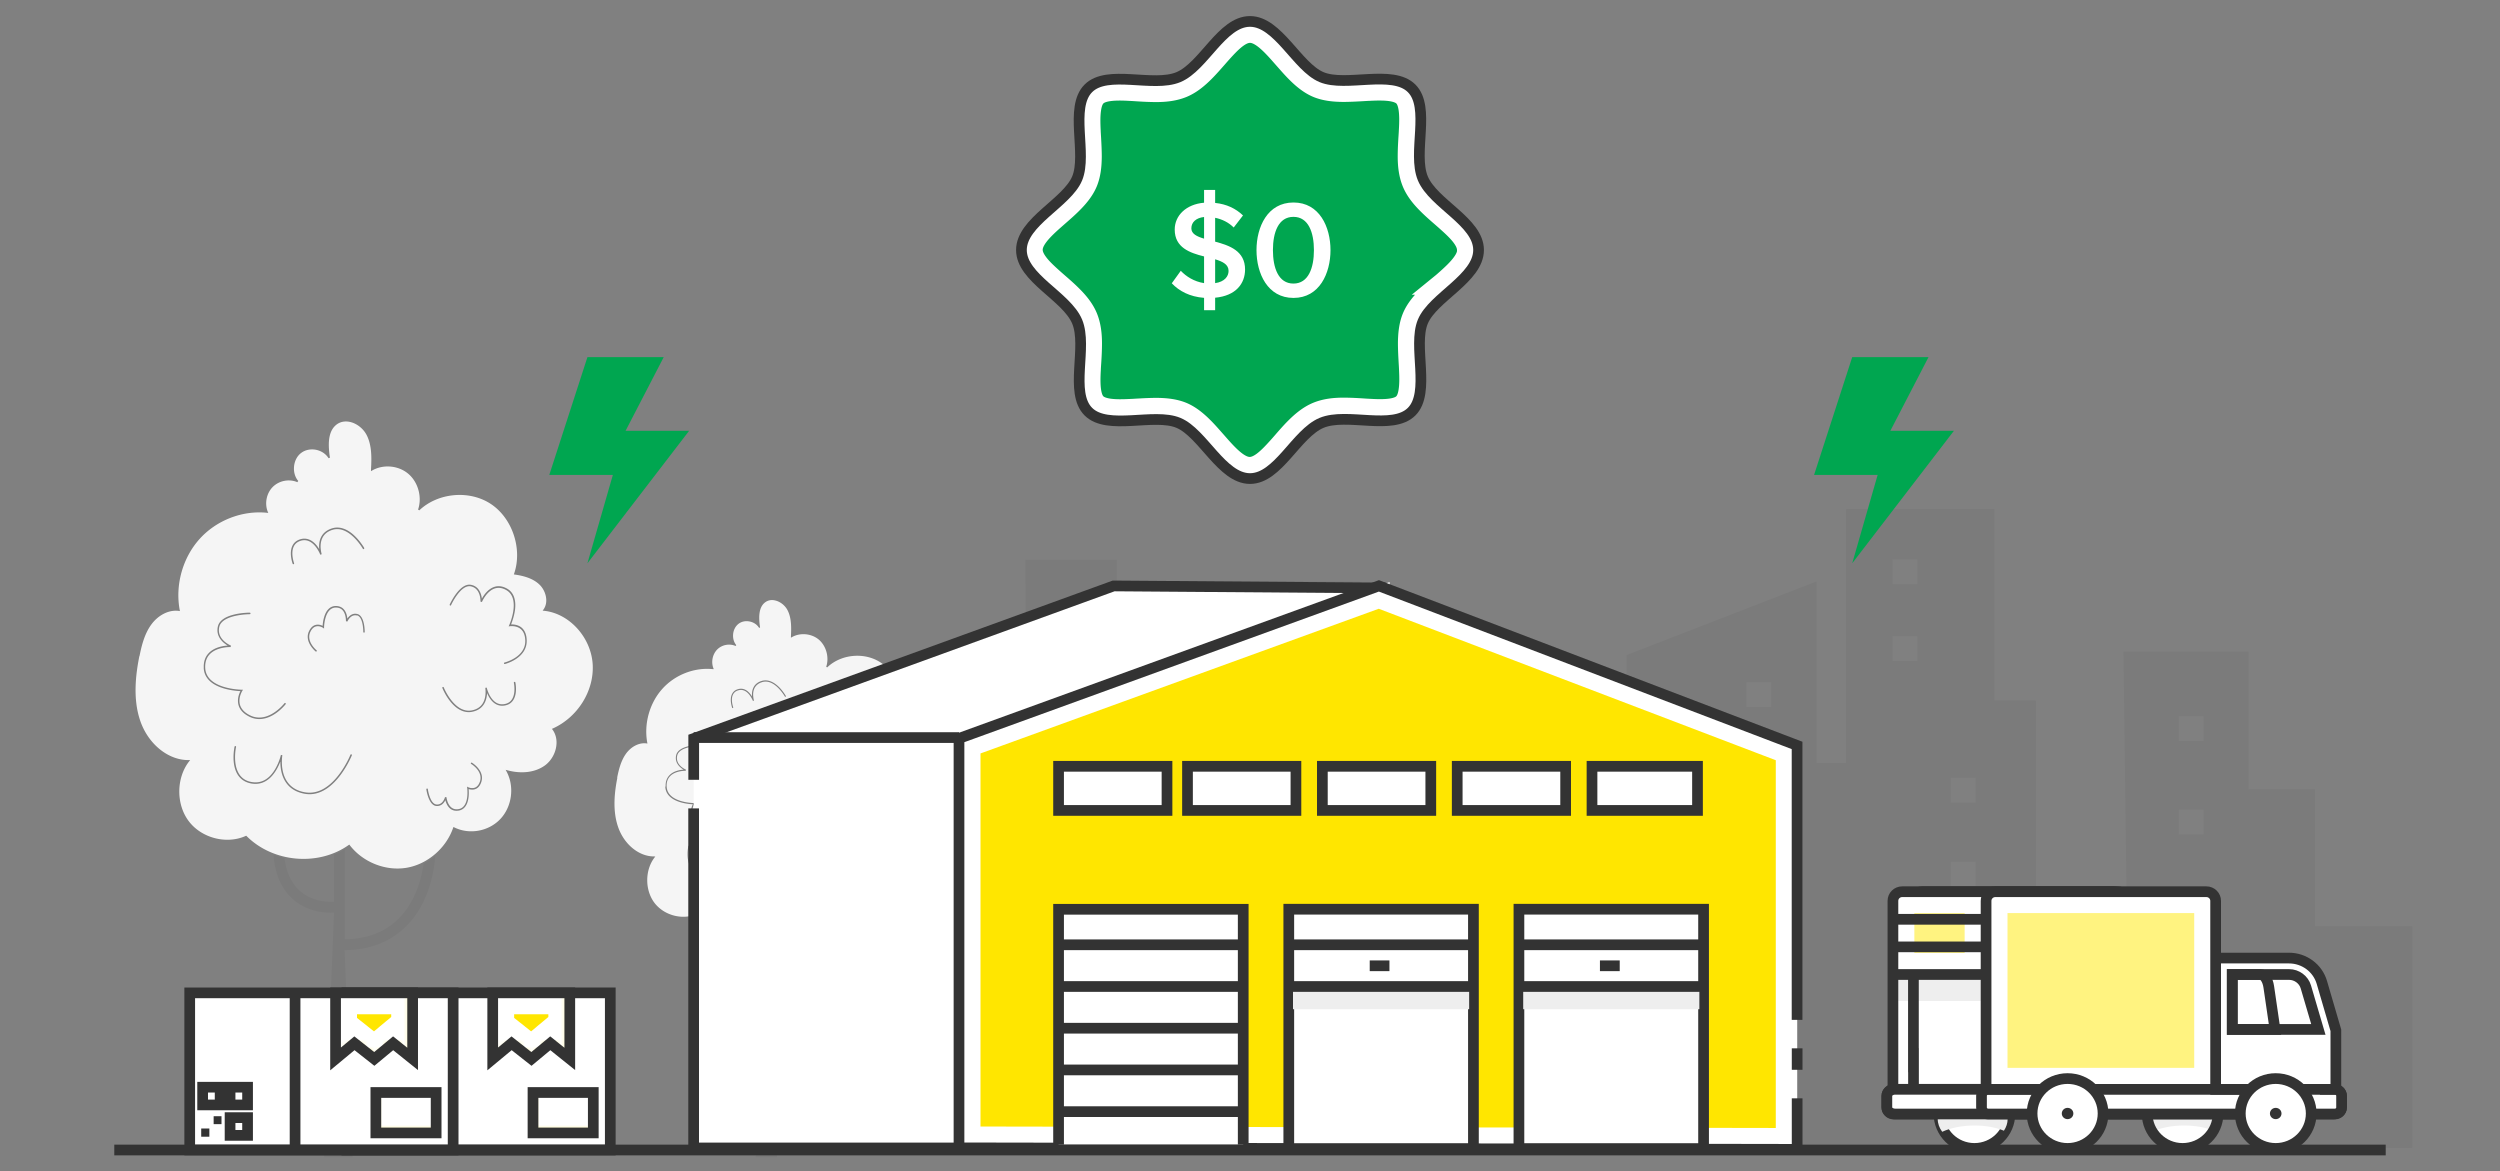 <svg xmlns="http://www.w3.org/2000/svg" viewBox="0 0 350 164"><rect x="0" y="0" width="350" height="164" fill="#808080" stroke="none"/><defs><mask id="mask" width="20.08" height="25.61" x="65.98" y="136" maskUnits="userSpaceOnUse"><path id="path-6-inside-1_28_65269" d="M68.98 148.25V139h10.79v9.25l-2.73-2.19-2.64 2.19-2.78-2.19zm14.08 10.36h-8.44v-5.66h8.44z" class="cls-9" data-name="path-6-inside-1 28 65269"/></mask><mask id="mask-1" width="20.08" height="25.61" x="43.98" y="136" maskUnits="userSpaceOnUse"><path id="path-49-inside-2_28_65269" d="M46.98 148.25V139h10.79v9.25l-2.73-2.19-2.64 2.19-2.78-2.19zm14.08 10.36h-8.44v-5.66h8.44z" class="cls-9" data-name="path-49-inside-2 28 65269"/></mask><clipPath id="clippath"><path d="M0 0h350v164H0z" style="stroke-width:0;fill:none"/></clipPath><style>.cls-1{fill:#f5f5f5}.cls-1,.cls-10,.cls-11,.cls-12,.cls-13,.cls-4,.cls-5,.cls-6,.cls-7,.cls-9{stroke-width:0}.cls-4{fill:rgba(0,0,0,.04)}.cls-10,.cls-13,.cls-15,.cls-7,.cls-9{fill-rule:evenodd}.cls-17,.cls-18{fill:none}.cls-15,.cls-17{stroke:#333;stroke-width:1.5px}.cls-18{stroke:#fff;stroke-width:3px}.cls-5,.cls-7{fill:#ffe600}.cls-10,.cls-6{isolation:isolate;fill:#eee;mix-blend-mode:multiply}.cls-12,.cls-15,.cls-9{fill:#fff}.cls-11{fill:rgba(255,255,255,.5)}.cls-13{fill:#333}</style></defs><g style="isolation:isolate"><g id="Layer_1" data-name="Layer 1" style="clip-path:url(#clippath)"><path d="M153.79 107.12h3.48v3.5h-3.48zm0 16.6h3.48v3.5h-3.48zm49.5-18.02h3.48v3.51h-3.48zm30.22 8.22h3.48v3.51h-3.48zm0 6.29h3.48v3.5h-3.48zM244.5 95.5h3.48V99h-3.48zm20.45-17.2h3.48v3.5h-3.48zm0 10.76h3.48v3.5h-3.48zm8.15 31.58h3.48v3.5h-3.48zm31.92-20.39h3.48v3.5h-3.48zm0 13.08h3.48v3.5h-3.48zm-31.92-4.46h3.48v3.5h-3.48zm41.69-17.63h-17.5l.55 43.48h-12.81V98.07h-5.81V71.28h-20.76v35.55h-4.15V81.41l-26.57 10.3v10.28h-5.81v-5.15h-26.57l-.25 16.41h-4.54l-.19-31.84h-19.1l.21 16.32h-6.64l-.21-12.53h-8.3v-6.83h-12.78l.19 36.5-18.58.2v18.25h-10.9v27.38h223.45v-31.03H324.1v-19.16h-9.31V91.23Z" style="stroke-width:0;fill:rgba(0,0,0,.04);fill-rule:evenodd"/><path d="M85.44 150.44V139H63.31v22h21.13c.55 0 1-.45 1-1zM48.56 139h14.75v22H49.56c-.55 0-1-.45-1-1z" class="cls-9"/><path d="M85.44 150.44V139H63.31v22h22.13zM48.56 139h14.75v22H48.56z" class="cls-17"/><path d="M68.98 148.25V139h10.79v9.25l-2.73-2.19-2.64 2.19-2.78-2.19zm14.08 10.36h-8.44v-5.66h8.44z" class="cls-7"/><path d="M68.98 139h-3v-3h3zm0 9.25 1.91 2.31-4.91 4.07v-6.38zM79.77 139v-3h3v3zm0 9.25h3v6.25l-4.88-3.91zm-2.73-2.19-1.92-2.31 1.88-1.56 1.91 1.53-1.88 2.34Zm-2.64 2.19 1.92 2.31-1.87 1.55-1.91-1.5zm-2.77-2.19-1.91-2.31 1.87-1.55 1.9 1.5zm2.99 12.55v3h-3v-3zm8.44 0h3v3h-3zm-8.44-5.66h-3v-3h3zm8.44 0v-3h3v3zM71.98 139v9.25h-6V139zm7.79 3H68.98v-6h10.79zm-3 .01V139h6v3.01zm0 6.24v-6.24h6v6.24zm2.15-4.53 2.73 2.19-3.75 4.68-2.73-2.19zm-6.43 2.22 2.64-2.19 3.83 4.62-2.64 2.19zm.99-2.24 2.78 2.19-3.72 4.71-2.78-2.19zm-6.41 2.24 2.64-2.19 3.83 4.62-2.64 2.19zm7.55 9.67h8.44v6h-8.44zm3-2.66v5.66h-6v-5.66zm5.44 3h-8.44v-6h8.44zm-3 2.66v-5.66h6v5.66z" class="cls-12" style="mask:url(#mask)"/><path d="M74.62 152.95h8.44v5.66h-8.44zM68.98 139v9.25l2.64-2.19 2.78 2.19 2.64-2.19 2.73 2.19V139zm-12.32 15.69h-2.45v-2.48h2.45zm0 4.26h-2.45v-2.48h2.45zm-6.29-4.26h2.45v-2.48h-2.45z" class="cls-17"/><path d="M51.91 157.38h1.1v-1.11h-1.1zm-1.74 1.76h1.14v-1.15h-1.14z" class="cls-13"/><path d="M48.35 133.02h-.11L49.36 162H45.4l1.37-34.24h-.11c-1.05.06-3.11-.06-5-1.37-1.99-1.38-3.14-3.69-3.37-6.71.49.19 1.01.34 1.53.46.28 2.27 1.17 3.95 2.68 5 1.63 1.13 3.47 1.15 4.18 1.11h.1v-6.6c.51-.21 1.01-.45 1.48-.73v12.59h.11c4.09-.08 7.15-1.76 9.08-5.02 1.04-1.75 1.61-3.77 1.87-5.59.57-.29 1.11-.64 1.6-1.05-.13 1.93-.63 4.77-2.2 7.42-1.53 2.57-4.56 5.65-10.35 5.75Z" class="cls-4"/><path d="M19.53 91.86c.3-1.52.71-3.11 1.62-4.38.99-1.38 2.52-2.15 3.9-1.95l.14.02-.03-.15c-.65-3.5.41-7.3 2.77-9.93s5.99-4.04 9.46-3.68l.17.02-.07-.16c-.47-1.17-.18-2.61.71-3.49s2.3-1.15 3.44-.65l.02-.06.1-.11c-.46-.53-.67-1.28-.59-2.06s.45-1.47 1.01-1.88c.56-.42 1.31-.57 2.06-.43.75.15 1.39.58 1.76 1.18l.19-.07c-.25-1.69-.36-3.74 1.01-4.7.65-.45 1.36-.41 1.84-.3.92.22 1.77.89 2.24 1.73.83 1.52.74 3.43.66 4.96v.19l.16-.09c1.56-.9 3.69-.71 5.07.47 1.38 1.17 1.95 3.28 1.36 5l.17.11c2.63-2.49 7.04-2.88 10.04-.88s4.42 6.28 3.24 9.73l-.04.12.13.02c1.62.23 2.73.69 3.49 1.44.85.84 1.29 2.4.52 3.46l-.11.15.18.02c3.57.36 6.64 3.76 6.83 7.58.18 3.67-2.11 7.33-5.59 8.9l-.12.05.08.11c.46.62.65 1.44.53 2.3-.14 1.04-.71 2.03-1.51 2.65-1.34 1.02-3.28 1.29-5.34.74l-.24-.06.12.22c1.14 2.11.78 4.91-.85 6.65s-4.35 2.24-6.47 1.18l-.11-.05-.04.11c-.98 2.86-3.6 5.11-6.53 5.6s-6.12-.78-7.95-3.17l-.06-.08-.08.06c-2.06 1.46-4.68 2.13-7.36 1.9-2.69-.24-5.15-1.36-6.94-3.15l-.05-.05-.07.03c-2.68 1.21-6.18.31-7.97-2.06-1.79-2.36-1.77-6.04.05-8.38l.14-.18h-.27c-2.79 0-5.52-2.19-6.66-5.34-1.16-3.21-.66-6.79-.18-9.21Zm54.21-2.21c-.02-.78-.25-1.37-.69-1.76-.52-.45-1.19-.48-1.5-.47.13-.33.41-1.09.54-1.95.21-1.51-.19-2.59-1.17-3.1-.62-.33-1.22-.39-1.79-.18-.84.31-1.4 1.13-1.67 1.62-.07-.61-.35-1.69-1.49-1.93-1.59-.34-2.95 2.63-3.01 2.75-.02.05 0 .12.05.14.05.03.11 0 .14-.05.01-.03 1.35-2.94 2.78-2.63q.885.195 1.2 1.17c.16.5.14.96.14.97l.2.05s.61-1.46 1.73-1.87c.51-.19 1.06-.13 1.62.17 2.16 1.14.49 4.91.47 4.94l-.08.18.19-.03s.9-.13 1.52.41c.39.34.6.88.62 1.6.02.97-.46 1.78-1.42 2.41-.73.47-1.47.66-1.48.66-.06.01-.09.07-.08.13.01.05.05.08.1.08h.02c.03 0 3.11-.78 3.06-3.28Zm-5.55 7.38c.35.82 1.1 1.99 2.48 1.74.52-.09.91-.34 1.18-.75.63-.96.31-2.42.3-2.48s-.07-.09-.13-.08-.09.07-.08.13c0 .01.31 1.44-.27 2.32-.23.36-.58.58-1.04.66-.78.14-1.44-.2-1.95-1.01-.39-.62-.54-1.29-.54-1.3l-.2.04s.23 1.32-.41 2.25c-.33.48-.84.79-1.51.91-2.41.42-3.88-3.18-3.89-3.22a.11.11 0 0 0-.14-.06c-.05.02-.08.08-.06.14.02.04.38.96 1.07 1.83.8 1.02 1.7 1.55 2.62 1.55.14 0 .28-.01.43-.04.73-.13 1.28-.46 1.65-1 .36-.53.47-1.15.49-1.63m-5.85 14.96c.09.37.3.92.73 1.25.24.18.52.27.83.27.11 0 .23-.01.35-.03.72-.14 1.18-.74 1.33-1.74.08-.52.05-1.02.03-1.27.22.07.61.15 1-.02q.54-.24.78-.99c.5-1.58-1.3-2.67-1.32-2.68-.05-.03-.11-.01-.14.04s-.01.12.04.14c.02 0 1.68 1.01 1.23 2.43-.14.43-.36.72-.66.86-.47.21-.99-.03-.99-.04l-.17-.08.03.19s.35 2.66-1.18 2.95c-.4.08-.74 0-1.01-.2-.61-.46-.72-1.46-.72-1.47h-.2s-.28 1.11-1.19 1.03c-.92-.08-1.21-2.12-1.21-2.14 0-.06-.06-.1-.12-.09-.06 0-.1.06-.09.12.01.09.32 2.23 1.4 2.32.71.06 1.1-.47 1.28-.85ZM50.99 76.71s-.51-.89-1.31-1.66c-1.07-1.04-2.19-1.41-3.23-1.07-.7.23-1.21.64-1.5 1.22-.28.57-.31 1.2-.26 1.68-.11-.18-.24-.38-.4-.57-.67-.79-1.46-1.07-2.29-.8-.5.16-.86.47-1.07.91-.49 1.04.02 2.44.04 2.5.02.04.06.07.1.07h.04c.05-.02.08-.08.06-.14 0-.01-.5-1.38-.05-2.33.18-.39.5-.65.94-.8 1.82-.59 2.77 1.91 2.78 1.94l.2-.07s-.41-1.27.1-2.29c.26-.53.72-.9 1.37-1.11 2.33-.76 4.27 2.6 4.29 2.64.03.05.09.07.14.04s.07-.09.04-.14Zm-1.01 9.44c.89.22.88 2.28.88 2.31 0 .06.05.11.1.11a.1.1 0 0 0 .1-.1c0-.09.01-2.25-1.04-2.51-.7-.17-1.15.3-1.39.64-.04-.38-.16-.95-.54-1.34-.28-.29-.67-.43-1.13-.42-.73.03-1.28.55-1.57 1.52-.16.51-.21 1-.22 1.26-.2-.1-.58-.24-.99-.13-.38.1-.68.39-.91.86-.73 1.48.89 2.83.91 2.85s.04.02.07.02.06-.01.08-.04c.04-.05.03-.11-.02-.15-.02-.01-1.51-1.26-.85-2.59.2-.41.46-.66.78-.74.5-.13.97.18.97.19l.16.11v-.2s.05-2.68 1.6-2.74c.4-.01.73.1.97.35.53.55.49 1.55.49 1.56l.2.05s.45-1.07 1.33-.85ZM33.31 108.5c.42.64 1.05 1.04 1.87 1.19 2.37.42 3.57-1.78 4.07-3.07 0 .79.12 1.96.78 2.92.58.85 1.46 1.38 2.63 1.59.23.04.46.06.68.06 3.71 0 5.89-5.38 5.92-5.44.02-.05 0-.12-.06-.14-.05-.02-.11 0-.14.06-.02.06-2.41 5.94-6.37 5.25-1.11-.19-1.94-.7-2.49-1.5-1.05-1.54-.67-3.67-.67-3.69l-.2-.04s-.25 1.11-.89 2.12c-.84 1.34-1.93 1.9-3.22 1.67-.76-.13-1.34-.5-1.73-1.1-.95-1.45-.45-3.78-.44-3.8.01-.06-.02-.12-.08-.13s-.11.02-.13.08c-.02.1-.53 2.44.47 3.97m-4.79-15c.13 2.88 4.23 3.22 5.14 3.26-.17.33-.49 1.1-.27 1.93.18.68.7 1.24 1.53 1.65.44.22.91.33 1.39.33.7 0 1.43-.24 2.16-.71.91-.59 1.49-1.34 1.52-1.37.04-.05.03-.11-.02-.15s-.11-.03-.15.02c-.02.03-2.31 2.93-4.81 1.69-.77-.38-1.25-.89-1.42-1.51-.26-.98.33-1.91.33-1.92l.11-.16h-.19s-4.98-.04-5.11-3.06c-.03-.79.18-1.44.65-1.92 1.02-1.05 2.89-.99 2.91-.99l.04-.21c-.08-.03-2.03-.85-1.63-2.61s4.23-1.78 4.27-1.78c.06 0 .1-.05.1-.11s-.05-.11-.1-.11c-.16 0-4.04.02-4.47 1.95-.32 1.43.77 2.3 1.38 2.66-.64.04-1.86.23-2.64 1.04-.51.52-.75 1.22-.71 2.08Z" class="cls-1"/><path d="M108.01 140.06h-.08l.84 21.94h-2.97l1.03-25.93h-.09c-.79.04-2.33-.04-3.75-1.04-1.49-1.05-2.36-2.79-2.53-5.08.37.14.76.26 1.15.35.21 1.72.88 2.99 2.01 3.78 1.23.86 2.6.88 3.14.84h.07v-5c.39-.15.76-.34 1.11-.55v9.54h.08c3.07-.06 5.36-1.34 6.81-3.8.78-1.33 1.21-2.85 1.4-4.23.43-.22.83-.49 1.2-.8-.1 1.46-.47 3.61-1.65 5.62-1.14 1.95-3.42 4.28-7.76 4.35Z" class="cls-4"/><path d="M86.4 108.88c.23-1.15.53-2.35 1.21-3.32.74-1.05 1.89-1.63 2.92-1.48l.11.02-.02-.11c-.49-2.65.31-5.53 2.08-7.52s4.49-3.06 7.1-2.79h.13l-.05-.11c-.35-.89-.13-1.97.53-2.64s1.72-.87 2.58-.49l.02-.04.07-.08c-.34-.4-.5-.97-.44-1.56s.34-1.11.76-1.43.98-.44 1.55-.32c.57.11 1.05.44 1.32.89l.14-.05c-.19-1.28-.27-2.84.76-3.56.49-.34 1.02-.31 1.38-.22.69.17 1.33.67 1.68 1.31.62 1.15.55 2.59.5 3.75v.15l.12-.07c1.17-.68 2.77-.53 3.8.35 1.03.89 1.46 2.48 1.02 3.79l.13.09c1.97-1.89 5.28-2.18 7.53-.66s3.32 4.75 2.43 7.37l-.03.09h.09c1.22.19 2.05.54 2.62 1.11.64.64.97 1.82.39 2.62l-.08.11h.14c2.68.28 4.98 2.86 5.12 5.75.14 2.78-1.59 5.55-4.19 6.74l-.09.04.06.08c.35.47.49 1.09.4 1.74-.11.79-.53 1.54-1.13 2.01-1 .78-2.46.98-4 .56l-.18-.05.09.16c.85 1.6.59 3.72-.63 5.04s-3.27 1.69-4.86.89l-.08-.04-.03.09c-.73 2.16-2.7 3.87-4.9 4.24-2.19.37-4.59-.59-5.96-2.4l-.05-.06-.06.04c-1.54 1.11-3.51 1.62-5.52 1.44s-3.86-1.03-5.2-2.39l-.04-.04-.05.02c-2.01.92-4.63.23-5.98-1.56-1.34-1.79-1.33-4.58.04-6.35l.1-.13h-.2c-2.09 0-4.14-1.66-4.99-4.05-.87-2.43-.49-5.14-.13-6.97Zm40.65-1.67c-.01-.59-.18-1.04-.52-1.33-.39-.34-.89-.37-1.13-.36.1-.25.31-.83.4-1.48.16-1.15-.14-1.96-.88-2.35-.46-.25-.92-.29-1.34-.13-.63.24-1.05.86-1.25 1.22-.05-.46-.26-1.28-1.12-1.46-1.19-.26-2.21 1.99-2.26 2.08-.02.04 0 .09.04.11s.09 0 .1-.04c.01-.02 1.02-2.22 2.08-1.99.44.1.75.39.9.88.12.38.1.73.1.73l.15.04s.46-1.1 1.29-1.41c.38-.14.79-.1 1.22.13 1.62.87.37 3.72.35 3.75l-.06.14.14-.02s.67-.1 1.14.31c.3.26.45.67.46 1.21.01.74-.34 1.35-1.07 1.82-.55.36-1.11.5-1.11.5-.04.01-.07.05-.06.1 0 .04.04.06.08.06h.02c.02 0 2.33-.59 2.3-2.48Zm-4.16 5.59c.26.62.82 1.5 1.86 1.32.39-.07.68-.26.89-.57.47-.72.23-1.83.22-1.88 0-.04-.05-.07-.09-.06-.04 0-.07.05-.06.1 0 .01.23 1.09-.2 1.76-.17.27-.44.44-.78.5-.59.11-1.08-.15-1.46-.77a3.6 3.6 0 0 1-.41-.99l-.15.03s.17 1-.3 1.7c-.25.37-.63.6-1.13.69-1.81.32-2.91-2.41-2.92-2.43-.02-.04-.06-.06-.1-.04s-.06.06-.04.1c.01.03.29.72.8 1.39.6.77 1.27 1.18 1.97 1.18.11 0 .21-.01.32-.03.55-.1.96-.35 1.24-.75.27-.4.35-.87.36-1.24Zm-4.39 11.33c.07.28.22.69.55.94.18.14.39.21.62.21.08 0 .17 0 .26-.03.54-.1.89-.56 1-1.32.06-.4.04-.77.03-.96.16.05.46.11.75-.02.27-.12.46-.37.58-.75.38-1.19-.98-2.02-.99-2.03-.04-.02-.09 0-.11.03-.02.04 0 .09.03.11.01 0 1.26.77.92 1.84-.1.33-.27.55-.49.65-.35.16-.74-.02-.74-.03l-.13-.06.02.15s.26 2.01-.88 2.24c-.3.06-.56 0-.76-.15-.45-.35-.54-1.11-.54-1.11h-.15s-.21.84-.89.78c-.69-.06-.91-1.61-.91-1.62 0-.04-.05-.07-.09-.07s-.07.05-.07.09c0 .07.24 1.69 1.05 1.76.53.05.82-.36.96-.64ZM110 97.41s-.38-.68-.98-1.26c-.81-.78-1.64-1.06-2.42-.81-.53.17-.91.48-1.12.92-.21.43-.23.91-.19 1.27-.08-.14-.18-.29-.3-.43-.5-.6-1.09-.81-1.72-.6-.38.12-.64.36-.8.69-.37.78.02 1.85.03 1.89.01.03.04.05.07.05h.03c.04-.02.06-.06.05-.1 0-.01-.38-1.05-.04-1.77.14-.29.37-.5.71-.6 1.36-.45 2.08 1.45 2.09 1.47l.15-.05s-.31-.96.07-1.73c.2-.4.54-.68 1.03-.84 1.75-.58 3.2 1.97 3.22 2 .02.04.07.05.11.03s.05-.07.03-.11Zm-.77 7.15c.67.17.66 1.73.66 1.75 0 .04.04.08.08.08s.08-.04.08-.08c0-.07 0-1.71-.78-1.9-.52-.13-.86.22-1.04.49-.03-.29-.12-.72-.4-1.02-.21-.22-.5-.33-.85-.32-.55.02-.96.42-1.18 1.15-.12.38-.15.76-.17.95-.15-.08-.44-.18-.74-.1-.28.08-.51.29-.68.65-.55 1.12.67 2.15.68 2.16s.03.02.05.02.05-.01.06-.03c.03-.03.02-.08-.01-.11-.01-.01-1.13-.95-.64-1.96.15-.31.35-.5.58-.56.37-.1.73.14.73.14l.12.08v-.15s.04-2.03 1.2-2.07c.3-.01.55.08.73.27.4.42.37 1.18.37 1.18l.15.04s.34-.81 1-.64Zm-12.5 16.93c.32.49.79.79 1.4.9 1.78.32 2.68-1.35 3.05-2.33 0 .6.09 1.48.58 2.21.43.64 1.1 1.05 1.97 1.2.18.03.35.04.51.04 2.78 0 4.42-4.07 4.44-4.12.02-.04 0-.09-.04-.11s-.08 0-.1.04c-.02.05-1.81 4.5-4.78 3.97-.83-.15-1.46-.53-1.87-1.13-.79-1.16-.51-2.78-.5-2.79l-.15-.03s-.19.84-.67 1.61c-.63 1.01-1.44 1.44-2.42 1.26-.57-.1-1.01-.38-1.3-.83-.71-1.1-.34-2.86-.33-2.88 0-.04-.02-.09-.06-.1s-.08.02-.09.06c-.02.07-.4 1.85.35 3Zm-3.59-11.36c.1 2.18 3.17 2.44 3.86 2.47-.13.25-.37.83-.2 1.46.14.52.52.94 1.15 1.25.33.17.68.25 1.04.25.53 0 1.08-.18 1.62-.54.68-.45 1.12-1.01 1.14-1.04.03-.04.02-.09-.01-.11-.03-.03-.08-.02-.11.01-.02.02-1.73 2.22-3.6 1.28-.58-.29-.94-.68-1.06-1.15-.2-.74.24-1.45.25-1.46l.08-.12h-.14s-3.73-.03-3.83-2.32c-.03-.6.14-1.09.49-1.45.76-.79 2.16-.75 2.18-.75l.03-.16c-.06-.03-1.52-.64-1.22-1.97.3-1.34 3.17-1.35 3.2-1.35.04 0 .08-.04.08-.08s-.04-.08-.08-.08c-.12 0-3.03.02-3.35 1.47-.24 1.08.58 1.74 1.04 2.01-.48.03-1.39.17-1.98.79-.38.4-.56.93-.53 1.57Z" class="cls-1"/><path d="M97.12 109.17v-5.78l58.79-21.36 37.31.28v78.4H97.11v-47.53" class="cls-15"/><path d="m193.05 83.62-57.28 20.81v54.78l114.34.21V105.4l-57.06-21.77Z" style="stroke:#fff;stroke-width:3px;fill:#ffe600"/><path d="M251.6 153.77v7.14l-117.34-.21v-57.32l58.79-21.36 58.54 22.34v38.42m.01 3.99v3" class="cls-17"/><path d="M204.01 107.28h15.18v6.18h-15.18zm-18.88 0h15.18v6.18h-15.18zm-18.88 0h15.18v6.18h-15.18zm56.63 0h14.77v6.18h-14.77zm-74.68 0h15.18v6.18H148.2z" style="stroke:#333;stroke-width:1.5px;fill:#fff"/><path d="M148.2 160.25V127.3h25.85v32.95" class="cls-9"/><path d="M148.2 160.25V127.3h25.85v32.95" class="cls-17"/><path d="M180.43 160.8v-33.51h25.85v33.51z" class="cls-15"/><path d="M181.02 138.49h24.66v2.8h-24.66z" class="cls-6"/><path d="M212.65 160.8v-33.51h25.85v33.51z" class="cls-15"/><path d="M213.25 138.49h24.66v2.8h-24.66z" class="cls-6"/><path d="M180.08 132.27h25.85m6.37 0h25.85m-58.07 5.84h25.85m6.37 0h25.85m-46.39-2.9h2.76m29.47 0h2.77m-78.56-2.94h25.85m-25.85 5.84h25.85m-25.85 5.84h25.85m-25.85 5.84h25.85m-25.85 5.84h25.85m-76.94-52.37h37.16" class="cls-17"/><path d="M63.44 150.44V139H41.31v22h21.13c.55 0 1-.45 1-1zM26.56 139h14.75v22H27.56c-.55 0-1-.45-1-1z" class="cls-9"/><path d="M63.44 150.44V139H41.31v22h22.13zM26.56 139h14.75v22H26.56z" class="cls-17"/><path d="M46.98 148.25V139h10.79v9.25l-2.73-2.19-2.64 2.19-2.78-2.19zm14.08 10.36h-8.44v-5.66h8.44z" class="cls-7"/><path d="M46.98 139h-3v-3h3zm0 9.25 1.91 2.31-4.91 4.07v-6.38zM57.77 139v-3h3v3zm0 9.25h3v6.25l-4.88-3.91zm-2.73-2.19-1.92-2.31 1.88-1.56 1.91 1.53-1.88 2.34Zm-2.64 2.19 1.92 2.31-1.87 1.55-1.91-1.5zm-2.77-2.19-1.91-2.31 1.87-1.55 1.9 1.5zm2.99 12.55v3h-3v-3zm8.44 0h3v3h-3zm-8.44-5.66h-3v-3h3zm8.44 0v-3h3v3zM49.98 139v9.25h-6V139zm7.79 3H46.98v-6h10.79zm-3 .01V139h6v3.01zm0 6.24v-6.24h6v6.24zm2.15-4.53 2.73 2.19-3.75 4.68-2.73-2.19zm-6.43 2.22 2.64-2.19 3.83 4.62-2.64 2.19zm.99-2.24 2.78 2.19-3.72 4.71-2.78-2.19zm-6.41 2.24 2.64-2.19 3.83 4.62-2.64 2.19zm7.55 9.67h8.44v6h-8.44zm3-2.66v5.66h-6v-5.66zm5.44 3h-8.44v-6h8.44zm-3 2.66v-5.66h6v5.66z" class="cls-12" style="mask:url(#mask-1)"/><path d="M52.62 152.95h8.44v5.66h-8.44zM46.98 139v9.25l2.64-2.19 2.78 2.19 2.64-2.19 2.73 2.19V139zm-12.32 15.69h-2.45v-2.48h2.45zm0 4.26h-2.45v-2.48h2.45zm-6.29-4.26h2.45v-2.48h-2.45z" class="cls-17"/><path d="M29.91 157.38h1.1v-1.11h-1.1zm-1.74 1.76h1.14v-1.15h-1.14z" class="cls-13"/><path d="m259.31 50-5.34 16.49h8.9l-3.56 12.37 14.24-18.55h-8.9L269.99 50zM82.24 50 76.9 66.49h8.9l-3.56 12.37 14.24-18.55h-8.9L92.92 50z" style="stroke-width:0;fill-rule:evenodd;fill:#00a650"/><path d="M281.39 155.89c0 2.7-2.22 4.89-4.97 4.89s-4.97-2.19-4.97-4.89 2.22-4.89 4.97-4.89 4.97 2.19 4.97 4.89" class="cls-9"/><path d="M281.39 155.89c0 2.7-2.22 4.89-4.97 4.89s-4.97-2.19-4.97-4.89 2.22-4.89 4.97-4.89 4.97 2.19 4.97 4.89" class="cls-17"/><path d="M278.42 155.89c0 1.09-.89 1.96-1.99 1.96s-1.99-.88-1.99-1.96.89-1.96 1.99-1.96 1.99.88 1.99 1.96" class="cls-9"/><path d="M311.73 152.5h2.11c.51 0 .93.41.93.92v1.63c0 .5-.42.91-.93.91h-48.75c-.51 0-.93-.41-.93-.91v-1.63c0-.51.42-.92.93-.92h4.35" class="cls-9"/><path d="M311.73 152.5h2.11c.51 0 .93.41.93.92v1.63c0 .5-.42.91-.93.91h-48.75c-.51 0-.93-.41-.93-.91v-1.63c0-.51.42-.92.93-.92h4.35" class="cls-17"/><path d="M307.42 134.13h-10.27v18.33h16.83v-8.25l-1.96-6.68c-.59-2.01-2.47-3.4-4.6-3.4" class="cls-9"/><path d="M307.42 134.13h-10.27v18.38h16.83v-8.27l-1.96-6.7c-.59-2.02-2.47-3.41-4.6-3.41" class="cls-17"/><path d="M276.55 126.33V151h-10.04v-24.67z" style="stroke:#fff;stroke-width:3px;fill:#fff"/><path d="M265.22 140.14h13.05V125.7c0-.39-.24-.7-.53-.7h-11.99c-.29 0-.53.31-.53.7z" class="cls-10"/><path d="M267.89 148.42v4.09h29.8v-26.39c0-.71-.54-1.28-1.21-1.28h-27.39c-.67 0-1.21.57-1.21 1.28v22.31Z" class="cls-17"/><path d="M276.55 126.33v8.59h-10.04v-8.59z" class="cls-5"/><path d="M276.55 126.33v8.59h-10.04v-8.59z" class="cls-11"/><path d="M276.55 126.33v8.59h-10.04v-8.59z" class="cls-18"/><path d="M265.01 136.43h15.6m-15.6-3.87h15.6m-15.6-3.86h15.6m-15.6 19.72v4.09h32.14v-26.39c0-.71-.58-1.28-1.3-1.28h-29.54c-.72 0-1.3.57-1.3 1.28v22.31Zm15.58 4.09h21.36" class="cls-17"/><path d="M299.49 136.43h7.93c1.08 0 2.05.72 2.35 1.74l1.75 5.95h-12.04v-7.69Z" class="cls-9"/><path d="M299.49 136.43h7.94c1.08 0 2.05.72 2.35 1.74l1.75 5.95h-12.04z" class="cls-17"/><path d="M310.53 155.89c0 2.7-2.22 4.89-4.97 4.89s-4.96-2.19-4.96-4.89 2.22-4.89 4.96-4.89 4.97 2.19 4.97 4.89" class="cls-9"/><path d="M307.56 155.89c0 1.08-.89 1.96-1.99 1.96s-2-.88-2-1.96.89-1.96 2-1.96c1.1 0 1.99.88 1.99 1.96" class="cls-9"/><path d="M281.07 156.65c0 .59-.19 1.15-.52 1.65-1.13-.46-2.57-.73-4.14-.73-1.74 0-3.33.34-4.5.88-.4-.53-.63-1.15-.63-1.8 0-2.03 2.19-3.67 4.89-3.67s4.9 1.64 4.9 3.67m29.36 0c0 .59-.19 1.15-.52 1.65-1.13-.46-2.57-.73-4.14-.73-1.74 0-3.33.34-4.5.88-.4-.53-.63-1.15-.63-1.8 0-2.03 2.19-3.67 4.89-3.67s4.89 1.64 4.89 3.67Z" class="cls-10"/><path d="M310.53 155.89c0 2.7-2.22 4.89-4.97 4.89s-4.96-2.19-4.96-4.89 2.22-4.89 4.96-4.89 4.97 2.19 4.97 4.89" class="cls-17"/><path d="M323.99 152.5h2.65c.65 0 1.17.41 1.17.92v1.63c0 .5-.52.91-1.17.91h-61.31c-.65 0-1.17-.41-1.17-.91v-1.63c0-.51.52-.92 1.17-.92h13.77" class="cls-9"/><path d="M323.99 152.5h2.65c.65 0 1.17.41 1.17.92v1.63c0 .5-.52.91-1.17.91h-61.31c-.65 0-1.17-.41-1.17-.91v-1.63c0-.51.52-.92 1.17-.92h13.77" class="cls-17"/><path d="M324.79 152.5h2.1c.51 0 .93.41.93.92v1.63c0 .5-.42.91-.93.91h-48.55c-.51 0-.93-.41-.93-.91v-1.63c0-.51.42-.92.93-.92h10.9" class="cls-9"/><path d="M324.79 152.5h2.1c.51 0 .93.41.93.92v1.63c0 .5-.42.91-.93.91h-48.55c-.51 0-.93-.41-.93-.91v-1.63c0-.51.42-.92.93-.92h10.9" class="cls-17"/><path d="M320.46 134.13h-10.27v18.33h16.83v-8.25l-1.96-6.68c-.59-2.01-2.47-3.4-4.6-3.4" class="cls-9"/><path d="M320.46 134.13h-10.27v18.38h16.83v-8.27l-1.96-6.7c-.59-2.02-2.47-3.41-4.6-3.41" class="cls-17"/><path d="M308.69 126.33V151h-29.14v-24.67z" class="cls-5"/><path d="M308.69 126.33V151h-29.14v-24.67z" class="cls-11"/><path d="M308.69 126.33V151h-29.14v-24.67z" class="cls-18"/><path d="M278.05 148.42v4.09h32.14v-26.39c0-.71-.58-1.28-1.3-1.28h-29.54c-.72 0-1.3.57-1.3 1.28v22.31Zm15.58 4.09h21.36" class="cls-17"/><path d="M312.53 136.43h7.93c1.08 0 2.05.72 2.35 1.74l1.75 5.95h-12.04v-7.69Z" class="cls-9"/><path d="M312.53 136.43h7.94c1.08 0 2.05.72 2.35 1.74l1.75 5.95h-12.05v-7.69Z" class="cls-17"/><path d="M312.52 136.43h3.94c.54 0 1.02.72 1.17 1.74l.87 5.95h-5.99v-7.69Z" class="cls-17"/><path d="M323.57 155.89c0 2.7-2.22 4.89-4.97 4.89s-4.96-2.19-4.96-4.89 2.22-4.89 4.96-4.89 4.97 2.19 4.97 4.89m-29.14 0c0 2.7-2.22 4.89-4.97 4.89s-4.97-2.19-4.97-4.89 2.22-4.89 4.97-4.89 4.97 2.19 4.97 4.89" class="cls-9"/><path d="M323.57 155.89c0 2.7-2.22 4.89-4.97 4.89s-4.96-2.19-4.96-4.89 2.22-4.89 4.96-4.89 4.97 2.19 4.97 4.89m-29.14 0c0 2.7-2.22 4.89-4.97 4.89s-4.97-2.19-4.97-4.89 2.22-4.89 4.97-4.89 4.97 2.19 4.97 4.89" class="cls-17"/><path d="M319.41 155.89c0 .44-.36.79-.81.79s-.81-.35-.81-.79.36-.79.81-.79.81.35.81.79m-29.14 0c0 .44-.36.79-.81.79s-.81-.35-.81-.79.36-.79.81-.79.81.35.81.79" class="cls-13"/><path d="M205.5 35c0 .57-.22 1.17-.74 1.88-.52.72-1.26 1.44-2.13 2.22-.24.21-.49.44-.76.66a54 54 0 0 0-1.92 1.74c-.84.83-1.68 1.8-2.15 2.93s-.58 2.41-.59 3.6c0 .87.05 1.81.1 2.69.02.32.04.63.05.93.06 1.19.07 2.23-.07 3.1-.13.87-.39 1.43-.75 1.79s-.91.61-1.77.74c-.87.13-1.89.12-3.07.05-.28-.01-.56-.03-.86-.05-.9-.06-1.87-.11-2.77-.11-1.21 0-2.5.13-3.66.61s-2.15 1.32-3 2.17c-.62.62-1.23 1.32-1.81 1.99-.21.24-.41.47-.61.69-.78.87-1.48 1.6-2.19 2.12-.69.5-1.28.72-1.84.72s-1.16-.22-1.87-.73c-.72-.52-1.44-1.26-2.22-2.13l-.66-.75c-.57-.64-1.16-1.33-1.75-1.92-.83-.84-1.81-1.68-2.93-2.15-1.13-.47-2.41-.58-3.6-.59-.87 0-1.81.05-2.7.1-.32.02-.63.04-.93.05-1.19.06-2.23.07-3.1-.06-.87-.14-1.43-.39-1.79-.75s-.61-.91-.74-1.77-.12-1.89-.05-3.07c.01-.28.03-.56.05-.86.06-.9.11-1.87.11-2.77 0-1.21-.13-2.5-.61-3.66s-1.32-2.15-2.17-2.99c-.62-.62-1.32-1.23-1.99-1.81-.24-.21-.47-.41-.69-.61-.87-.78-1.61-1.48-2.12-2.19-.5-.69-.72-1.28-.72-1.84s.22-1.16.73-1.87c.52-.72 1.26-1.44 2.13-2.22l.75-.66c.64-.56 1.33-1.16 1.92-1.75.84-.83 1.68-1.81 2.15-2.94s.58-2.41.59-3.6c0-.87-.05-1.81-.1-2.69-.02-.32-.04-.63-.05-.93-.06-1.19-.07-2.23.07-3.1.13-.87.39-1.43.75-1.79s.91-.61 1.77-.74c.87-.13 1.89-.12 3.07-.05.28.01.56.03.86.05.9.06 1.87.11 2.77.11 1.21 0 2.5-.13 3.66-.61s2.15-1.32 3-2.17c.62-.62 1.23-1.32 1.81-1.98.21-.24.41-.47.61-.69.78-.87 1.48-1.6 2.19-2.12.69-.5 1.28-.72 1.84-.72s1.16.22 1.87.73c.72.52 1.44 1.26 2.22 2.13l.66.75c.57.64 1.16 1.33 1.75 1.92.83.84 1.81 1.68 2.93 2.15 1.13.47 2.41.58 3.6.59.87 0 1.81-.05 2.7-.1.32-.02.63-.04.93-.05 1.19-.06 2.23-.07 3.1.06.87.14 1.43.39 1.79.75s.61.91.74 1.77.12 1.89.05 3.07c-.01.28-.03.56-.05.86-.06.9-.11 1.87-.11 2.77 0 1.21.13 2.5.61 3.66s1.32 2.15 2.17 2.99c.62.62 1.32 1.23 1.99 1.81.24.21.47.41.69.61.87.78 1.61 1.48 2.12 2.19.5.69.72 1.28.72 1.84Z" style="stroke-miterlimit:10;stroke:#fff;stroke-width:3px;fill:#00a650"/><path d="M207 35c0 3.96-6.38 6.61-7.8 10.02-1.43 3.41 1.11 9.93-1.57 12.61s-9.05.09-12.61 1.57c-3.55 1.49-6.09 7.8-10.02 7.8s-6.61-6.38-10.02-7.8c-3.41-1.43-9.93 1.11-12.61-1.57s-.09-9.06-1.57-12.61c-1.49-3.55-7.8-6.09-7.8-10.02s6.38-6.61 7.8-10.02c1.43-3.41-1.11-9.93 1.57-12.61s9.05-.09 12.61-1.57C168.53 9.31 171.07 3 175 3s6.61 6.38 10.02 7.8c3.41 1.43 9.93-1.11 12.61 1.57s.09 9.06 1.57 12.61c1.49 3.55 7.8 6.09 7.8 10.02Z" style="fill:none;stroke-miterlimit:10;stroke:#333;stroke-width:1.5px"/><path d="M174.31 37.72c0 1.98-1.28 3.69-4.19 3.96v1.75h-1.55V41.7c-2.02-.16-3.49-.95-4.52-2.04l1.26-1.75c.76.8 1.86 1.51 3.26 1.73V35.9c-2-.5-4.11-1.24-4.11-3.76 0-1.98 1.61-3.55 4.11-3.76v-1.79h1.55v1.82c1.59.16 2.89.78 3.9 1.75l-1.3 1.69c-.72-.72-1.63-1.16-2.6-1.36v3.34c2.02.54 4.19 1.3 4.19 3.9Zm-7.52-5.75c0 .76.76 1.14 1.78 1.44v-3.03c-1.11.12-1.78.72-1.78 1.59m3.33 7.67c1.34-.19 1.88-.97 1.88-1.71 0-.89-.79-1.3-1.88-1.63zm5.79-4.62c0-3.26 1.55-6.67 5.18-6.67s5.18 3.42 5.18 6.67-1.55 6.69-5.18 6.69-5.18-3.43-5.18-6.69m8.04 0c0-2.46-.76-4.66-2.87-4.66s-2.87 2.19-2.87 4.66.76 4.68 2.87 4.68 2.87-2.21 2.87-4.68" class="cls-12"/><path d="M16 161h318" class="cls-17"/></g></g></svg>